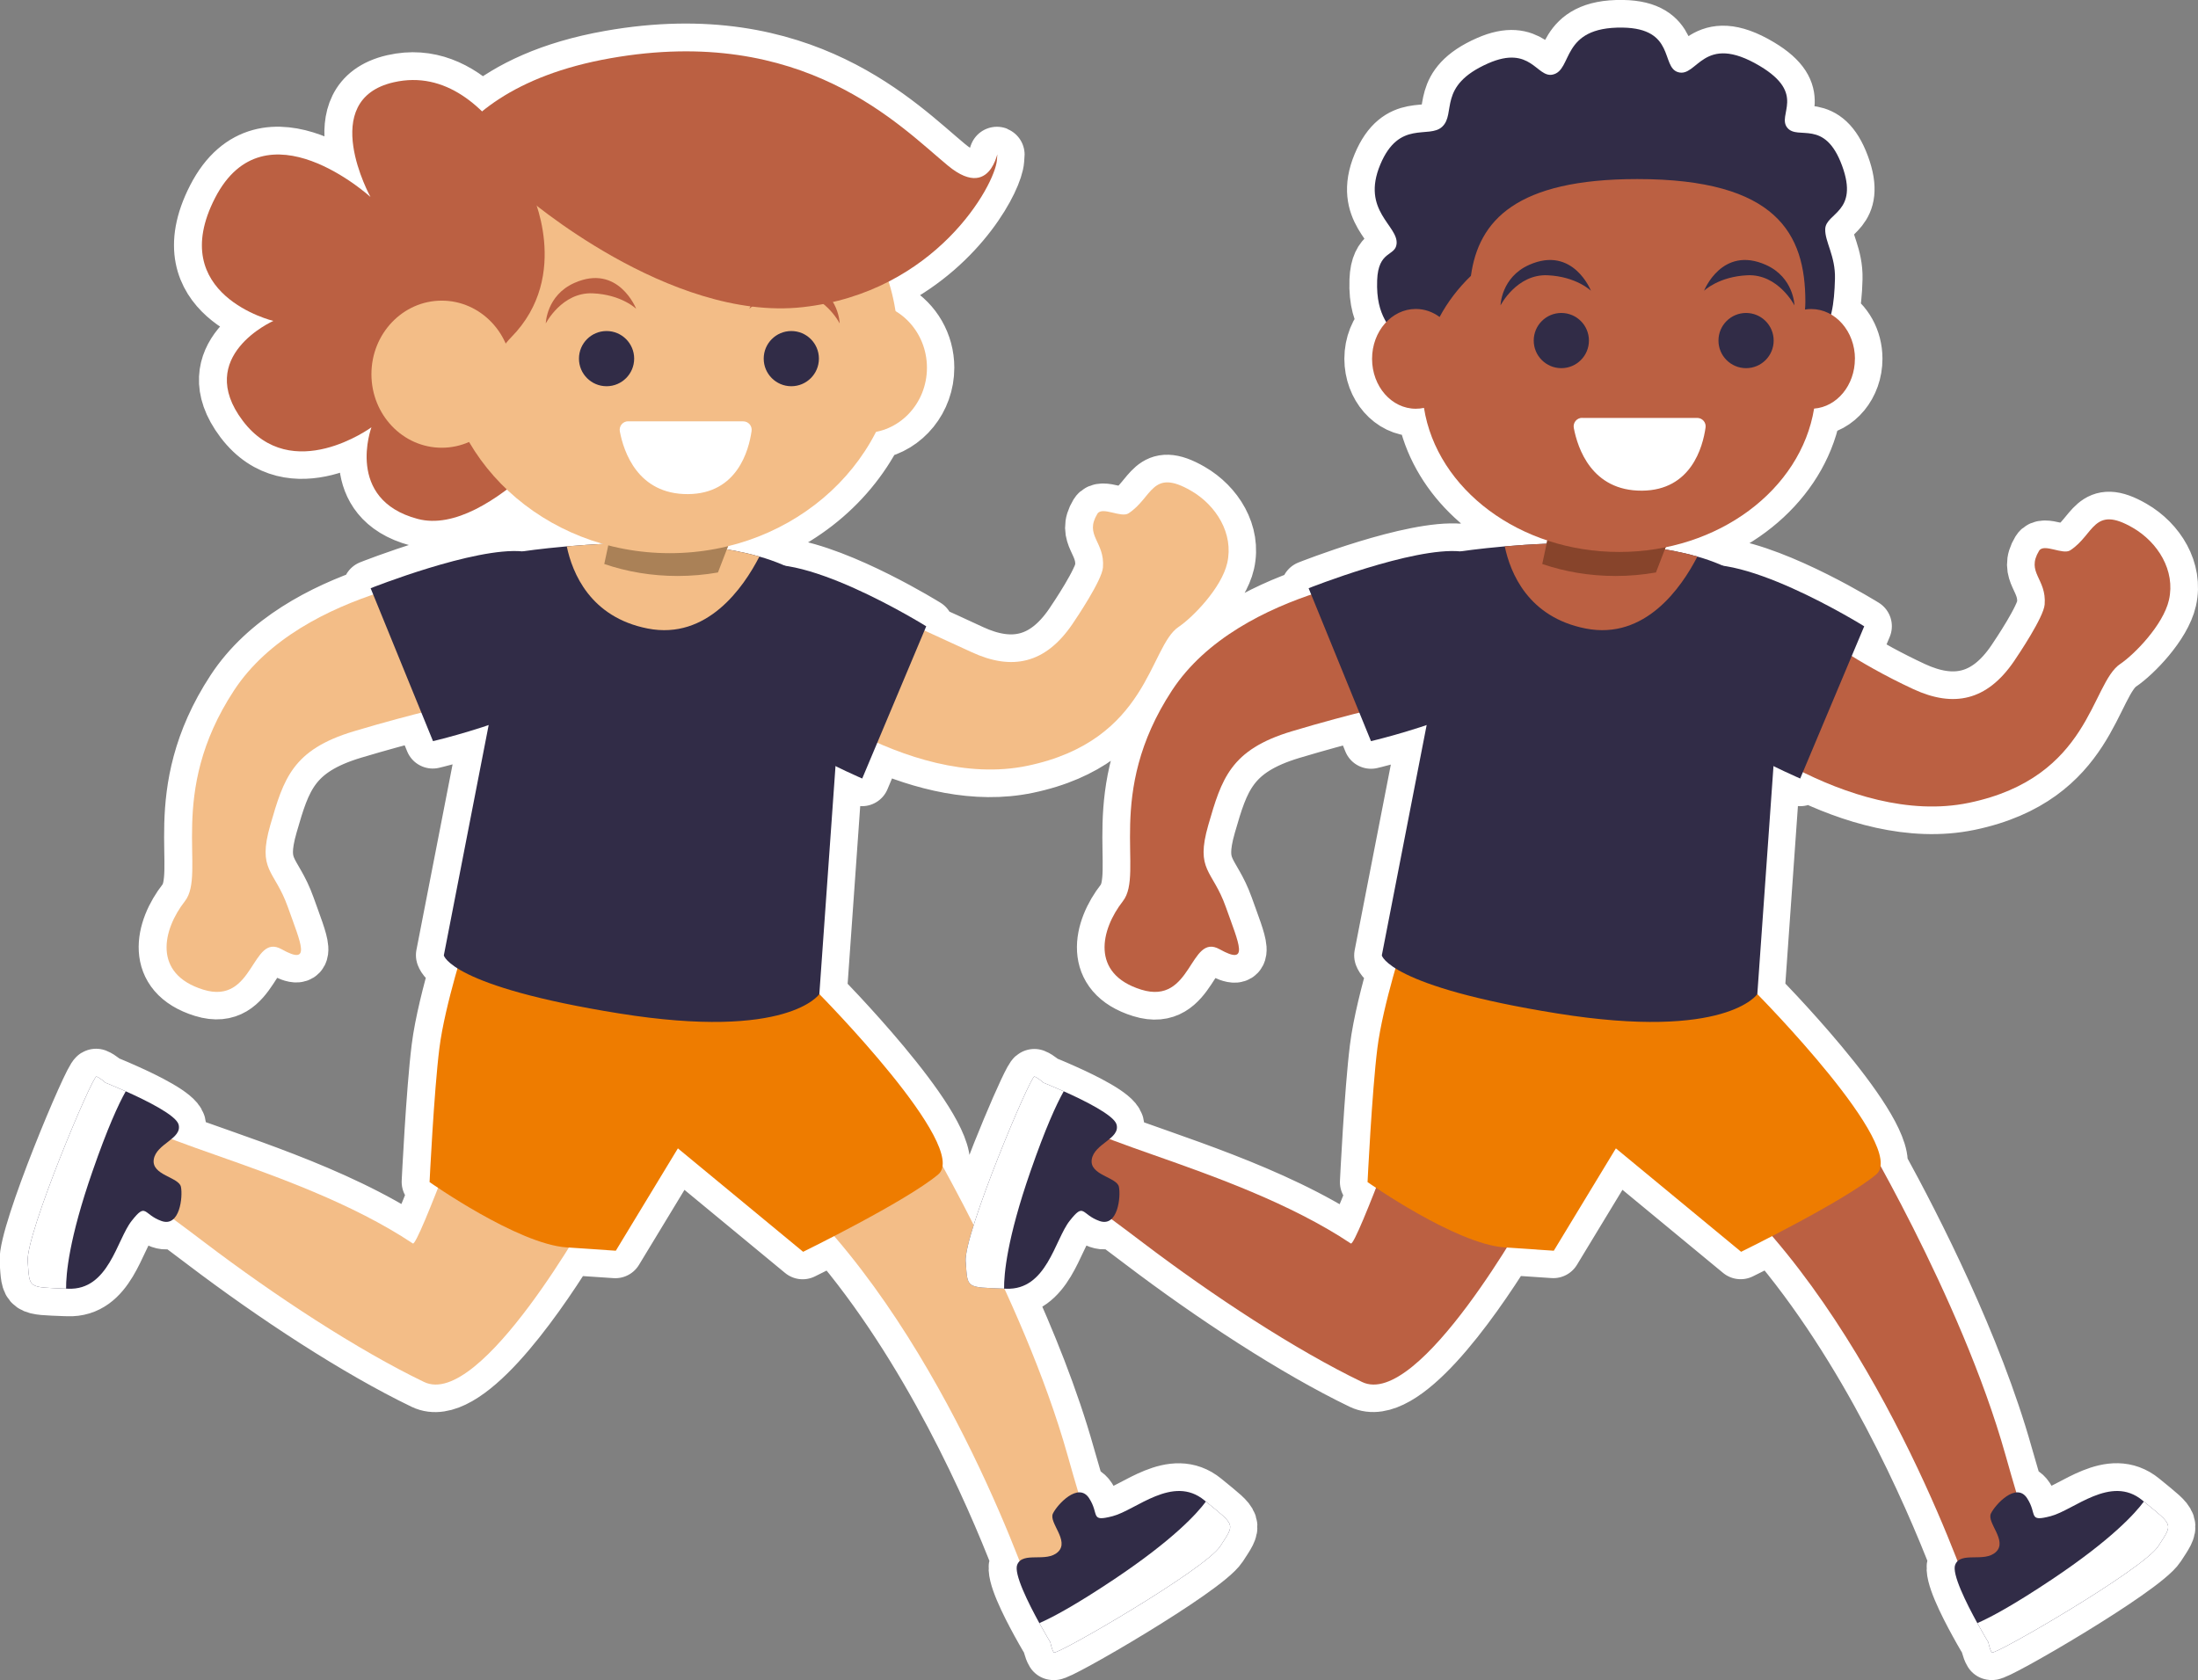 <?xml version="1.0" encoding="UTF-8"?>
<svg id="Camada_2" xmlns="http://www.w3.org/2000/svg" viewBox="0 0 306.6 234.4">
  <rect x="0" y="0" width="306.6" height="234.4" fill="#808080" stroke="none"/>
  <defs>
    <style>
      .cls-1 {
        fill: #f3bd87;
      }

      .cls-2 {
        fill: #aa8157;
      }

      .cls-3 {
        fill: #312c47;
      }

      .cls-4 {
        fill: #fff;
      }

      .cls-5 {
        fill: none;
        stroke: #fff;
        stroke-linecap: round;
        stroke-linejoin: round;
        stroke-width: 7.71px;
      }

      .cls-6 {
        fill: #87442b;
      }

      .cls-7 {
        fill: #bb6042;
      }

      .cls-8 {
        fill: #ee7c00;
      }
    </style>
  </defs>
  <g id="Camada_1-2" data-name="Camada_1">
    <g>
      <path class="cls-5" d="M251.11,108.61l.37-.89c6.63,3.27,15.09,5.95,23.19,4.27,16.95-3.53,16.96-16.61,21.1-19.38,1.91-1.28,5.98-5.4,6.78-8.92.93-4.11-1.56-8.06-5.05-10.07-5.51-3.2-5.36.96-8.72,3.15-1.04.68-3.69-1.02-4.35.07-1.85,3.06,1.07,3.85.78,7.49-.14,1.78-3.67,7.02-4.28,7.92-3.77,5.52-8.42,6.49-14.03,3.89-3.45-1.6-6.38-3.25-8.61-4.62l1.75-4.16s-11.71-7.29-19.68-8.43c-.16-.07-.28-.14-.45-.21-.99-.42-2.04-.78-3.15-1.1-1.44-.41-2.98-.72-4.54-.98l.13-.35c10.82-2.23,19.13-9.85,20.69-19.31,3.18-.24,5.69-3.26,5.69-6.94,0-2.7-1.37-5.02-3.34-6.17.35-1.37.51-3.05.56-4.99.08-3.17-1.41-5.16-1.36-6.92.08-2.29,4.76-2.32,2.35-8.85-2.44-6.61-6.15-3.49-7.63-5.28-1.51-1.82,2.72-4.71-3.85-8.63-7.96-4.75-8.68,1.71-11.42.86-2.36-.73-.34-6.1-7.71-6.21-8.76-.13-6.9,5.95-9.77,6.56-2.23.47-3.03-4.19-8.99-1.57-7.14,3.14-4.41,6.99-6.42,8.85-1.86,1.72-6-1.04-8.63,5.28-2.69,6.45,2.55,8.49,2.28,11.06-.18,1.75-2.56.89-2.71,5.07-.11,2.97.56,4.6,1.28,5.84-1.22,1.27-1.99,3.08-1.99,5.11,0,3.84,2.73,6.96,6.1,6.96.39,0,.77-.04,1.14-.12,1.35,8.47,8.09,15.49,17.21,18.51l-.1.45c-2.14.09-4.13.22-5.83.37-3.74.32-6.18.7-6.18.7h0c-6.64-.64-21.19,5.14-21.19,5.14l.36.89c-7,2.38-14.88,6.46-19.41,13.38-9.49,14.48-3.78,25.47-6.85,29.4-3.07,3.92-4.57,10.13,2.57,12.34,7.13,2.21,6.71-7.99,10.92-5.64,4.21,2.35,2.71-.71.86-5.92-1.86-5.21-4.28-4.99-2.43-11.42,1.86-6.42,3.07-10.49,11.63-13.06,3.65-1.09,6.9-1.97,9.44-2.61l1.62,3.97s3.49-.81,7.77-2.24l-6.26,32.13s.15.71,1.9,1.81c-.93,3.23-2.09,7.69-2.52,11.14-.76,6.08-1.37,18.68-1.37,18.68,0,0,.43.3,1.18.8-1.71,4.37-3.23,7.96-3.52,7.77-10.83-7.22-25.6-11.46-33.68-14.58.7-.58,1.22-1.18.99-2.02-.34-1.29-4.47-3.34-7.37-4.63-1.6-.72-2.83-1.2-2.83-1.2,0,0-.72-.66-1.25-.86-.41-.16-6.03,12.92-8.48,20.72-1.6-3.17-3.1-5.98-4.36-8.27.75-5.82-17.17-23.96-17.17-23.96l2.25-31.79c2.19,1.06,3.72,1.72,3.72,1.72l2.1-5c6.24,2.75,13.73,4.72,20.94,3.22,16.95-3.53,16.96-16.61,21.1-19.38,1.91-1.28,5.98-5.4,6.78-8.92.93-4.11-1.56-8.06-5.05-10.07-5.51-3.2-5.36.96-8.72,3.15-1.04.68-3.69-1.02-4.35.07-1.85,3.06,1.07,3.85.78,7.49-.14,1.78-3.67,7.02-4.28,7.92-3.77,5.52-8.42,6.49-14.03,3.89-2.21-1.03-4.47-2.06-6.59-3.02l.25-.59s-11.71-7.29-19.68-8.43c-.16-.07-.28-.14-.45-.21-.99-.42-2.04-.78-3.15-1.1-1.44-.41-2.98-.72-4.54-.98l.19-.5c9.13-2.24,16.63-8.14,20.59-15.93,4.05-.78,7.13-4.47,7.13-8.93,0-3.38-1.79-6.3-4.41-7.87-.22-1.42-.52-2.8-.95-4.15,10.21-5.24,14.92-14.34,15.11-16.96.26-3.48-.13,6.32-6.84.77-6.71-5.55-20.13-19.75-47.1-14.97-8.32,1.47-13.99,4.26-17.87,7.41-3.27-3.16-7.38-5.19-12.33-4.06-10.71,2.45-3.23,16-3.23,16,0,0-14.71-13.42-21.68.13-6.97,13.55,8.13,17.16,8.13,17.16,0,0-11.1,4.9-4.26,13.94,6.84,9.03,17.94.9,17.94.9,0,0-3.74,10.07,6.45,12.78,3.94,1.05,8.43-1.09,12.45-4.11,3.68,3.49,8.29,6.14,13.45,7.6-1.85.09-3.6.2-5.1.33-3.74.32-6.18.7-6.18.7h0c-6.64-.64-21.19,5.14-21.19,5.14l.36.89c-7,2.38-14.88,6.46-19.41,13.38-9.49,14.48-3.78,25.47-6.85,29.4-3.07,3.92-4.57,10.13,2.57,12.34,7.14,2.21,6.71-7.99,10.92-5.64,4.21,2.35,2.71-.71.86-5.92-1.86-5.21-4.28-4.99-2.43-11.42,1.86-6.42,3.07-10.49,11.63-13.06,3.65-1.09,6.9-1.97,9.44-2.61l1.62,3.97s3.49-.81,7.77-2.24l-6.26,32.13s.15.71,1.9,1.81c-.93,3.23-2.09,7.69-2.52,11.14-.76,6.08-1.37,18.68-1.37,18.68,0,0,.43.3,1.18.8-1.71,4.37-3.23,7.96-3.52,7.77-10.83-7.22-25.6-11.46-33.68-14.58.7-.58,1.22-1.18.99-2.02-.34-1.29-4.47-3.34-7.37-4.63-1.6-.72-2.83-1.2-2.83-1.2,0,0-.72-.66-1.25-.86-.53-.2-9.88,21.97-9.6,25.82.27,3.79-.01,3.56,5.35,3.78.09,0,.19,0,.29.01,5.66.23,6.78-6.85,8.86-9.47,2.08-2.62,1.58-.9,4.15.02.71.25,1.25.1,1.66-.27,1.28.94,2.71,2.02,4.34,3.25,9.86,7.49,21.39,15.03,30.63,19.48,5.71,2.75,15.26-10.84,20.21-18.76,6.52.43,6.54.44,6.54.44l8.66-14.28,17.47,14.43s1.81-.89,4.33-2.19c13.32,15.46,22.17,35.79,25.88,45.38-.14.13-.26.28-.34.48-.5,1.24,1.56,5.36,3.09,8.14.84,1.54,1.53,2.66,1.53,2.66,0,0,.18.96.48,1.44.3.48,21.12-11.58,23.22-14.82,2.07-3.19,2.16-2.83-2-6.24-.07-.06-.15-.12-.22-.18-4.38-3.6-9.54,1.38-12.78,2.22-3.24.84-1.8-.24-3.3-2.52-.41-.63-.94-.83-1.49-.79-.45-1.52-.95-3.24-1.51-5.21-2.2-7.84-5.48-15.97-8.81-23.22.08,0,.16,0,.24,0,5.66.23,6.78-6.85,8.86-9.47,2.08-2.62,1.58-.9,4.15.02.71.25,1.25.1,1.66-.27,1.28.94,2.71,2.02,4.34,3.25,9.86,7.49,21.39,15.03,30.63,19.48,5.71,2.75,15.26-10.84,20.21-18.76,6.52.43,6.54.44,6.54.44l8.66-14.28,17.47,14.43s1.81-.89,4.33-2.19c13.32,15.46,22.17,35.79,25.88,45.38-.14.13-.26.28-.34.48-.5,1.24,1.56,5.36,3.09,8.14.84,1.54,1.53,2.66,1.53,2.66,0,0,.18.96.48,1.44s21.12-11.58,23.22-14.82c2.07-3.19,2.16-2.83-2-6.24-.07-.06-.15-.12-.22-.18-4.38-3.6-9.54,1.38-12.78,2.22-3.24.84-1.8-.24-3.3-2.52-.41-.63-.94-.83-1.49-.79-.45-1.52-.95-3.24-1.51-5.21-4.28-15.23-12.63-31.59-17.45-40.36.75-5.82-17.17-23.96-17.17-23.96l2.25-31.79c2.19,1.06,3.72,1.72,3.72,1.72Z"/>
      <g>
        <g>
          <path class="cls-7" d="M76.72,32s-7.29-23.84-21.81-20.52c-10.71,2.45-3.23,16-3.23,16,0,0-14.71-13.42-21.68.13-6.97,13.55,8.13,17.16,8.13,17.16,0,0-11.1,4.9-4.26,13.94,6.84,9.03,17.94.9,17.94.9,0,0-3.74,10.07,6.45,12.78,10.2,2.71,24-15.87,24-15.87l-5.55-24.52Z"/>
          <g>
            <path class="cls-1" d="M82.55,168.67s-15.43,27.96-23.4,24.12c-9.24-4.45-20.77-11.99-30.63-19.48-13.35-10.15-14.17-9.6-14.17-9.6,0,0,8.32-13.12,4.12-9.32-4.2,3.81,22.26,7.84,39.12,19.08.72.48,9.12-22.68,9.12-22.68l15.84,17.88Z"/>
            <path class="cls-3" d="M3.86,176c-.28-3.85,9.07-26.02,9.6-25.82.53.2,1.25.86,1.25.86,0,0,1.23.49,2.83,1.2,2.9,1.29,7.02,3.34,7.37,4.63.54,2-3.11,2.65-3.46,4.87-.35,2.22,3.51,2.46,3.79,3.83.28,1.37-.15,5.68-2.72,4.76-2.57-.92-2.08-2.65-4.15-.02-2.08,2.62-3.2,9.7-8.86,9.47-.1,0-.19,0-.29-.01-5.37-.22-5.08.01-5.35-3.78Z"/>
            <path class="cls-4" d="M3.86,176c-.28-3.85,9.07-26.02,9.6-25.82.53.2,1.25.86,1.25.86,0,0,1.23.49,2.83,1.2-1.03,1.83-2.55,5.15-4.63,11.14-3.29,9.45-3.71,14.37-3.69,16.39-5.37-.22-5.08.01-5.35-3.78Z"/>
          </g>
          <path class="cls-1" d="M127.79,156.19s14.88,24.6,21.12,46.8c4.54,16.15,5.52,16.2,5.52,16.2l-10.2,4.08s-11.88-36.12-33.48-56.76c-21.6-20.64-22.32-19.8-22.32-19.8l39.36,9.48Z"/>
          <path class="cls-8" d="M59.93,164.91s12.3,8.66,19.14,9.11l6.83.46,8.66-14.28,17.47,14.43s14.28-6.99,18.83-10.78c4.56-3.8-16.57-25.17-16.57-25.17l-49.2-7.79s-3.04,9.26-3.8,15.34c-.76,6.08-1.37,18.68-1.37,18.68Z"/>
          <path class="cls-1" d="M66.32,79.77s-24.19,2.07-33.68,16.55c-9.49,14.48-3.78,25.47-6.85,29.4-3.07,3.92-4.57,10.13,2.57,12.34,7.13,2.21,6.71-7.99,10.92-5.64,4.21,2.35,2.71-.71.86-5.92-1.86-5.21-4.28-4.99-2.43-11.42,1.86-6.42,3.07-10.49,11.63-13.06,8.56-2.57,14.98-3.92,14.98-3.92l2-18.34Z"/>
          <path class="cls-3" d="M51.7,82.06l8.7,21.33s21.26-4.92,23.12-11.99c1.86-7.06-4-13.84-10.63-14.48-6.64-.64-21.19,5.14-21.19,5.14Z"/>
          <path class="cls-1" d="M107.79,94.72s18.57,15.64,35.52,12.11c16.95-3.53,16.96-16.61,21.1-19.38,1.91-1.28,5.98-5.4,6.78-8.92.93-4.11-1.57-8.06-5.05-10.07-5.51-3.2-5.36.96-8.72,3.15-1.04.68-3.69-1.02-4.35.07-1.85,3.06,1.07,3.85.78,7.49-.14,1.78-3.67,7.02-4.28,7.92-3.77,5.52-8.42,6.49-14.03,3.89-8.11-3.76-16.93-7.66-16.93-7.66l-10.82,11.39Z"/>
          <path class="cls-3" d="M120.27,108.61l8.93-21.24s-18.52-11.55-24.82-7.87c-6.31,3.68-6.96,12.61-2.72,17.76,4.24,5.15,18.62,11.35,18.62,11.35Z"/>
          <path class="cls-3" d="M117.71,90.44l-3.42,48.24s-4.32,6.48-27.9,2.7c-23.58-3.78-24.48-8.1-24.48-8.1l10.97-56.36s2.44-.37,6.18-.7c6.94-.6,18.34-1.03,26.86,1.42,1.1.31,2.15.68,3.15,1.1,12.78,5.4,8.64,11.7,8.64,11.7Z"/>
          <path class="cls-1" d="M105.93,77.64c-2.24,4.35-7.3,11.66-15.58,10.04-8.02-1.57-10.52-7.76-11.29-11.46,6.94-.6,18.34-1.03,26.86,1.42Z"/>
          <path class="cls-1" d="M103.79,70.4l-3.64,9.46-.56,1.46s-1.8,1.32-8.4,2.16c-6.6.84-7.08-3.96-7.08-3.96l.18-.83,1.62-7.57,17.88-.72Z"/>
          <path class="cls-2" d="M103.79,70.4l-3.64,9.46c-1.82.32-3.7.49-5.63.49-3.62,0-7.07-.59-10.23-1.67l1.62-7.57,17.88-.72Z"/>
          <path class="cls-3" d="M170.21,215.71c-2.1,3.24-22.92,15.3-23.22,14.82-.3-.48-.48-1.44-.48-1.44,0,0-.69-1.13-1.53-2.66-1.53-2.78-3.59-6.9-3.09-8.14.78-1.92,4.08-.24,5.7-1.8,1.62-1.56-1.32-4.08-.72-5.34.6-1.26,3.54-4.44,5.04-2.16,1.5,2.28.06,3.36,3.3,2.52,3.24-.84,8.4-5.82,12.78-2.22.08.06.15.12.22.18,4.16,3.41,4.06,3.05,2,6.24Z"/>
          <path class="cls-4" d="M170.21,215.71c-2.1,3.24-22.92,15.3-23.22,14.82-.3-.48-.48-1.44-.48-1.44,0,0-.69-1.13-1.53-2.66,1.93-.84,5.14-2.58,10.41-6.1,8.32-5.56,11.62-9.23,12.82-10.86,4.16,3.41,4.06,3.05,2,6.24Z"/>
          <ellipse class="cls-1" cx="93.43" cy="47.62" rx="31.81" ry="29.55"/>
          <ellipse class="cls-1" cx="120.6" cy="51.3" rx="8.7" ry="9.1"/>
          <path class="cls-7" d="M73.11,27.27s20.26,17.64,38.85,15.58c18.58-2.06,26.84-17.03,27.1-20.52.26-3.48-.13,6.32-6.84.77-6.71-5.55-20.13-19.75-47.1-14.97-26.97,4.77-26.2,23.36-26.2,23.36l14.19-4.22Z"/>
          <path class="cls-7" d="M74.07,26.63s5.78,11.77-2.78,20.44c-3.34,3.38-3.47,8.94-3.47,8.94l-10.71-12.91,4-12,12.96-4.47Z"/>
          <ellipse class="cls-1" cx="61.62" cy="52.2" rx="9.81" ry="10.26"/>
          <circle class="cls-3" cx="84.61" cy="50.03" r="3.85"/>
          <circle class="cls-3" cx="110.38" cy="50.03" r="3.85"/>
          <path class="cls-4" d="M87.63,58.78h16.04c.72,0,1.27.63,1.17,1.34-.39,2.75-2.03,8.76-8.86,8.81-7.04.05-8.99-5.95-9.52-8.75-.14-.73.42-1.41,1.16-1.41Z"/>
          <path class="cls-7" d="M76.13,45.12s2.25-4.38,6.54-4.2c4.03.17,6.07,2.16,6.07,2.16,0,0-2.49-6.34-8.62-3.61-3.91,1.74-3.99,5.65-3.99,5.65Z"/>
          <path class="cls-7" d="M117.13,45.12s-2.25-4.38-6.54-4.2c-4.03.17-6.07,2.16-6.07,2.16,0,0,2.49-6.34,8.62-3.61,3.91,1.74,3.99,5.65,3.99,5.65Z"/>
        </g>
        <g>
          <g>
            <path class="cls-7" d="M213.39,168.67s-15.43,27.96-23.4,24.12c-9.24-4.45-20.77-11.99-30.63-19.48-13.35-10.15-14.17-9.6-14.17-9.6,0,0,8.32-13.12,4.12-9.32-4.2,3.81,22.26,7.84,39.12,19.08.72.48,9.12-22.68,9.12-22.68l15.84,17.88Z"/>
            <path class="cls-3" d="M134.7,176c-.28-3.85,9.07-26.02,9.6-25.82.53.2,1.25.86,1.25.86,0,0,1.23.49,2.83,1.2,2.9,1.29,7.02,3.34,7.37,4.63.54,2-3.11,2.65-3.46,4.87-.35,2.22,3.51,2.46,3.79,3.83.28,1.37-.15,5.68-2.72,4.76-2.57-.92-2.08-2.65-4.15-.02-2.08,2.62-3.2,9.7-8.86,9.47-.1,0-.19,0-.29-.01-5.37-.22-5.08.01-5.35-3.78Z"/>
            <path class="cls-4" d="M134.7,176c-.28-3.85,9.07-26.02,9.6-25.82.53.2,1.25.86,1.25.86,0,0,1.23.49,2.83,1.2-1.03,1.83-2.55,5.15-4.63,11.14-3.29,9.45-3.71,14.37-3.69,16.39-5.37-.22-5.08.01-5.35-3.78Z"/>
          </g>
          <path class="cls-7" d="M258.63,156.19s14.88,24.6,21.12,46.8c4.54,16.15,5.52,16.2,5.52,16.2l-10.2,4.08s-11.88-36.12-33.48-56.76c-21.6-20.64-22.32-19.8-22.32-19.8l39.36,9.48Z"/>
          <path class="cls-8" d="M190.77,164.91s12.3,8.66,19.14,9.11l6.83.46,8.66-14.28,17.47,14.43s14.28-6.99,18.83-10.78c4.56-3.8-16.57-25.17-16.57-25.17l-49.2-7.79s-3.04,9.26-3.8,15.34c-.76,6.08-1.37,18.68-1.37,18.68Z"/>
          <path class="cls-7" d="M197.16,79.77s-24.19,2.07-33.68,16.55c-9.49,14.48-3.78,25.47-6.85,29.4-3.07,3.92-4.57,10.13,2.57,12.34,7.13,2.21,6.71-7.99,10.92-5.64,4.21,2.35,2.71-.71.86-5.92s-4.28-4.99-2.43-11.42c1.86-6.42,3.07-10.49,11.63-13.06,8.56-2.57,14.98-3.92,14.98-3.92l2-18.34Z"/>
          <path class="cls-3" d="M182.54,82.06l8.7,21.33s21.26-4.92,23.12-11.99c1.86-7.06-4-13.84-10.63-14.48-6.64-.64-21.19,5.14-21.19,5.14Z"/>
          <path class="cls-7" d="M239.15,99.88s18.57,15.64,35.52,12.11c16.95-3.53,16.96-16.61,21.1-19.38,1.91-1.28,5.98-5.4,6.78-8.92.93-4.11-1.57-8.06-5.05-10.07-5.51-3.2-5.36.96-8.72,3.15-1.04.68-3.69-1.02-4.35.07-1.85,3.06,1.07,3.85.78,7.49-.14,1.78-3.67,7.02-4.28,7.92-3.77,5.52-8.42,6.49-14.03,3.89-8.11-3.76-13.37-7.82-13.37-7.82l-14.38,11.55Z"/>
          <path class="cls-3" d="M251.11,108.61l8.93-21.24s-18.52-11.55-24.82-7.87c-6.31,3.68-6.96,12.61-2.72,17.76,4.24,5.15,18.62,11.35,18.62,11.35Z"/>
          <path class="cls-3" d="M248.55,90.44l-3.42,48.24s-4.32,6.48-27.9,2.7c-23.58-3.78-24.48-8.1-24.48-8.1l10.97-56.36s2.44-.37,6.18-.7c6.94-.6,18.34-1.03,26.86,1.42,1.1.31,2.15.68,3.15,1.1,12.78,5.4,8.64,11.7,8.64,11.7Z"/>
          <path class="cls-7" d="M236.77,77.64c-2.24,4.35-7.3,11.66-15.58,10.04-8.02-1.57-10.52-7.76-11.29-11.46,6.94-.6,18.34-1.03,26.86,1.42Z"/>
          <path class="cls-7" d="M234.63,70.4l-3.64,9.46-.56,1.46s-1.8,1.32-8.4,2.16c-6.6.84-7.08-3.96-7.08-3.96l.18-.83,1.62-7.57,17.88-.72Z"/>
          <path class="cls-6" d="M234.63,70.4l-3.64,9.46c-1.82.32-3.7.49-5.63.49-3.62,0-7.07-.59-10.23-1.67l1.62-7.57,17.88-.72Z"/>
          <path class="cls-3" d="M194.95,47.88c-.06-.05-.07-.21-.09-.28-.69-2.12-2.96-3.18-2.76-8.5.15-4.18,2.53-3.32,2.71-5.07.27-2.57-4.97-4.61-2.28-11.06,2.64-6.32,6.78-3.56,8.63-5.28,2.01-1.85-.72-5.7,6.42-8.85,5.96-2.62,6.76,2.04,8.99,1.57,2.88-.61,1.01-6.69,9.77-6.56,7.36.11,5.34,5.47,7.71,6.21,2.73.85,3.46-5.6,11.42-.86,6.57,3.92,2.34,6.81,3.85,8.63,1.48,1.79,5.2-1.33,7.63,5.28,2.4,6.52-2.28,6.56-2.35,8.85-.06,1.76,1.44,3.75,1.36,6.92-.09,3.57-.52,6.3-1.93,7.71-7.1,7.1-38.96,9.77-38.96,9.77,0,0-13.92-6.99-18.91-8.35-.29-.08-.98.05-1.21-.14Z"/>
          <path class="cls-7" d="M258.74,50.06c0,3.68-2.51,6.7-5.69,6.94-1.86,11.3-13.33,20-27.2,20s-25.42-8.75-27.22-20.1c-.37.08-.75.12-1.14.12-3.37,0-6.1-3.11-6.1-6.96s2.73-6.96,6.1-6.96c1.22,0,2.36.41,3.32,1.12,1.12-2.1,2.6-4.03,4.37-5.74,1.07-7.71,6.3-13.5,23.21-13.5,19.45,0,23.44,7.65,23.44,17.09,0,.37-.02.74-.05,1.11.28-.05.58-.07.87-.07,3.37,0,6.1,3.12,6.1,6.96Z"/>
          <path class="cls-3" d="M301.05,215.71c-2.1,3.24-22.92,15.3-23.22,14.82-.3-.48-.48-1.44-.48-1.44,0,0-.69-1.13-1.53-2.66-1.53-2.78-3.59-6.9-3.09-8.14.78-1.92,4.08-.24,5.7-1.8,1.62-1.56-1.32-4.08-.72-5.34.6-1.26,3.54-4.44,5.04-2.16,1.5,2.28.06,3.36,3.3,2.52,3.24-.84,8.4-5.82,12.78-2.22.08.06.15.12.22.18,4.16,3.41,4.06,3.05,2,6.24Z"/>
          <path class="cls-4" d="M301.05,215.71c-2.1,3.24-22.92,15.3-23.22,14.82-.3-.48-.48-1.44-.48-1.44,0,0-.69-1.13-1.53-2.66,1.93-.84,5.14-2.58,10.41-6.1,8.32-5.56,11.62-9.23,12.82-10.86,4.16,3.41,4.06,3.05,2,6.24Z"/>
          <circle class="cls-3" cx="217.79" cy="47.51" r="3.85"/>
          <circle class="cls-3" cx="243.56" cy="47.51" r="3.85"/>
          <path class="cls-4" d="M220.7,58.3h16.04c.72,0,1.27.63,1.17,1.34-.39,2.75-2.03,8.76-8.86,8.81-7.04.05-8.99-5.95-9.52-8.75-.14-.73.42-1.41,1.16-1.41Z"/>
          <path class="cls-3" d="M209.31,42.6s2.25-4.38,6.54-4.2c4.03.17,6.07,2.16,6.07,2.16,0,0-2.49-6.34-8.62-3.61-3.91,1.74-3.99,5.65-3.99,5.65Z"/>
          <path class="cls-3" d="M250.31,42.6s-2.25-4.38-6.54-4.2c-4.03.17-6.07,2.16-6.07,2.16,0,0,2.49-6.34,8.62-3.61,3.91,1.74,3.99,5.65,3.99,5.65Z"/>
        </g>
      </g>
    </g>
  </g>
</svg>